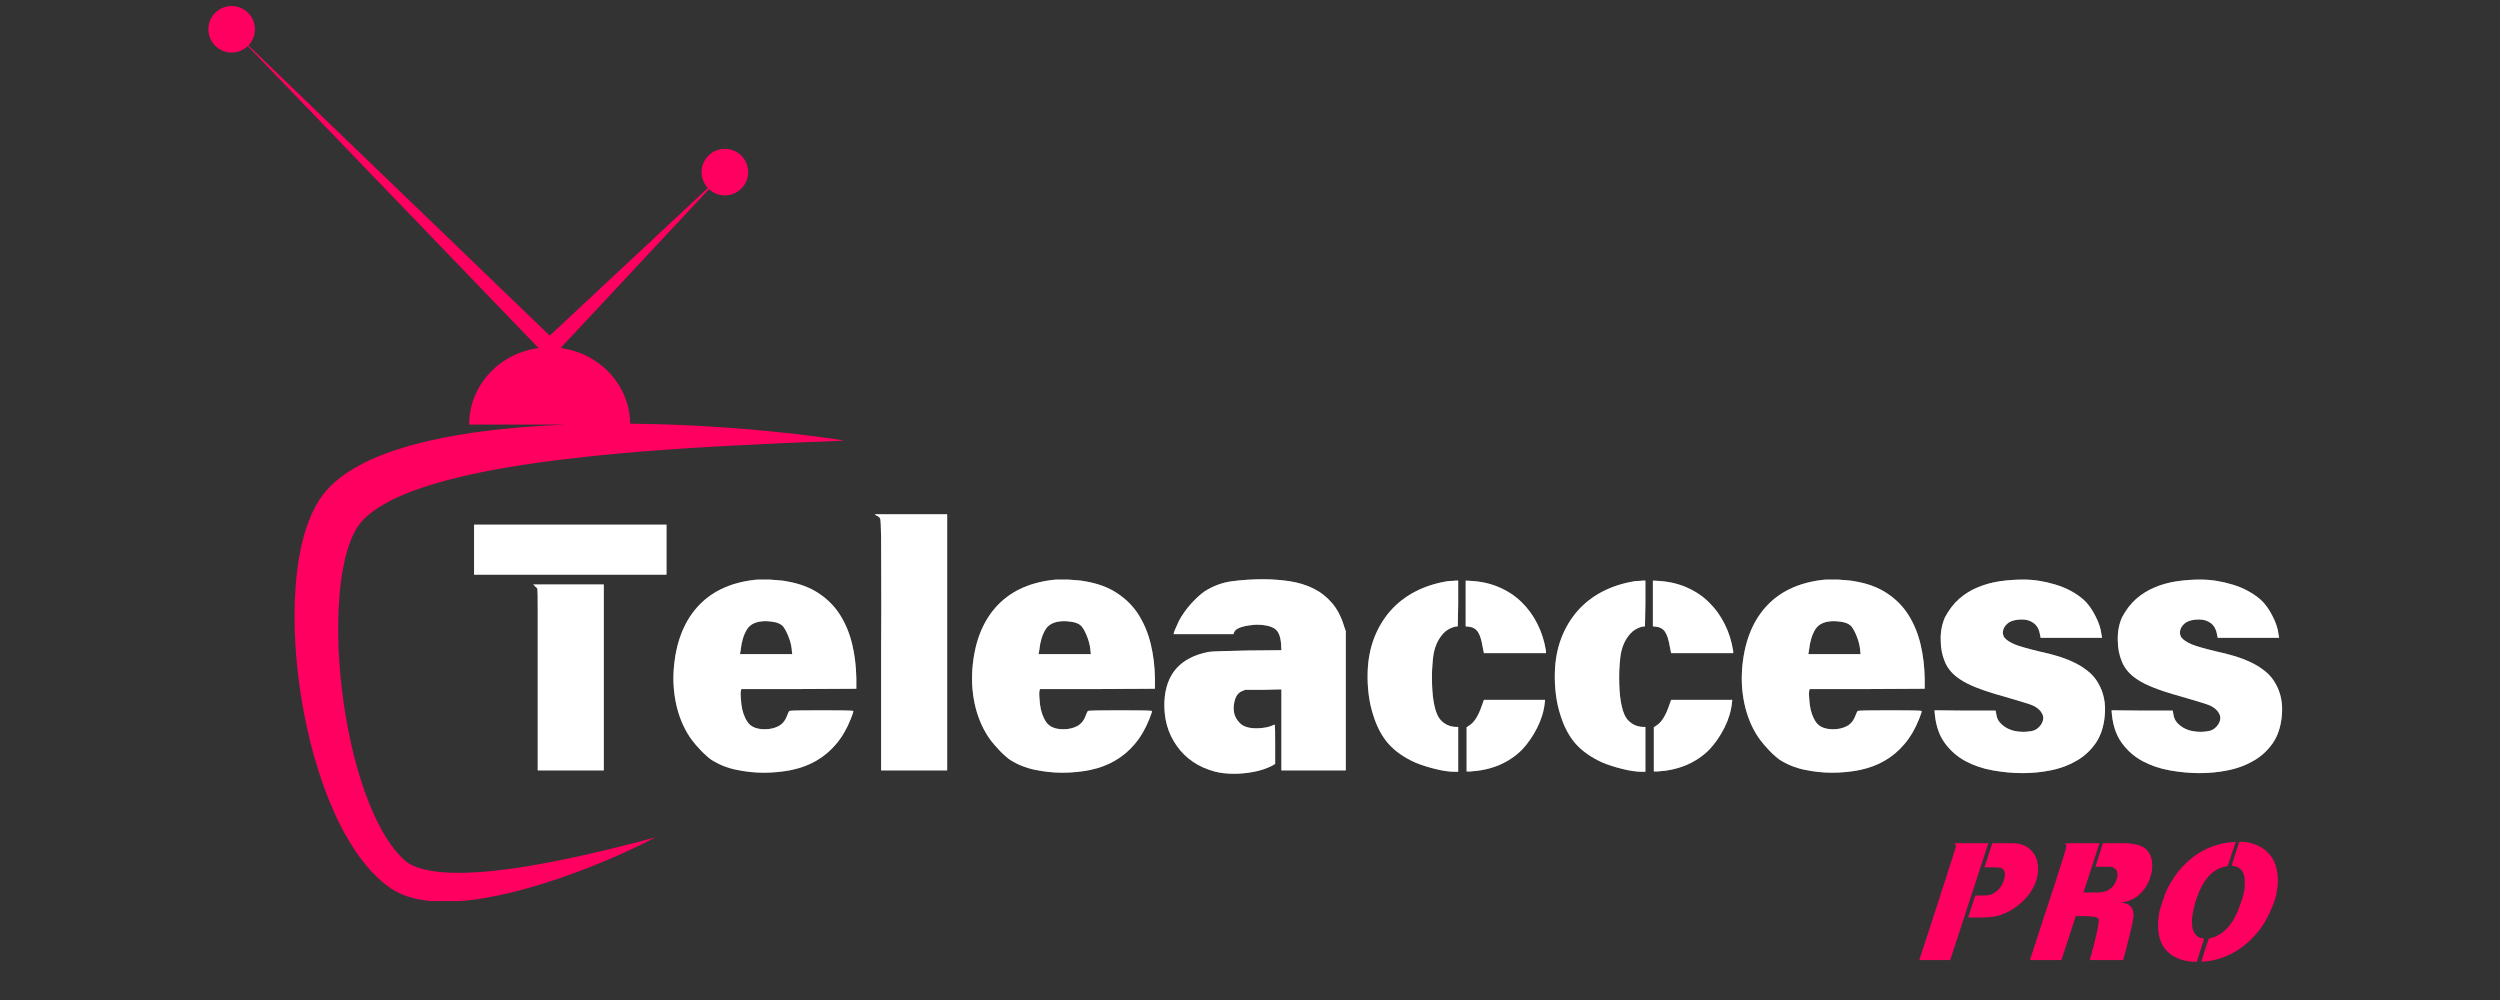 <?xml version="1.0" encoding="UTF-8"?>
<svg xmlns="http://www.w3.org/2000/svg" xmlns:xlink="http://www.w3.org/1999/xlink" width="500" zoomAndPan="magnify" viewBox="0 0 375 150" height="200" preserveAspectRatio="xMidYMid meet" version="1.0">
  <rect x="0" y="0" width="375" height="150" fill="#333333" stroke="none"/>
  <defs>
    <g></g>
    <clipPath id="dc1bb932d6">
      <path d="M 31.207 0.906 L 39 0.906 L 39 8 L 31.207 8 Z M 31.207 0.906 " clip-rule="nonzero"></path>
    </clipPath>
    <clipPath id="b1c0454d90">
      <path d="M 44 52 L 126.457 52 L 126.457 135.156 L 44 135.156 Z M 44 52 " clip-rule="nonzero"></path>
    </clipPath>
  </defs>
  <path fill="#ff0060" d="M 81.547 51.199 L 108.727 25.82 L 83.348 52.996 Z M 81.547 51.199 " fill-opacity="1" fill-rule="nonzero"></path>
  <path fill="#ff0060" d="M 81.547 52.996 L 34.746 4.398 L 83.348 51.199 Z M 81.547 52.996 " fill-opacity="1" fill-rule="nonzero"></path>
  <path fill="#ff0060" d="M 112.219 25.82 C 112.219 27.746 110.656 29.309 108.727 29.309 C 106.801 29.309 105.238 27.746 105.238 25.82 C 105.238 23.891 106.801 22.328 108.727 22.328 C 110.656 22.328 112.219 23.891 112.219 25.82 " fill-opacity="1" fill-rule="nonzero"></path>
  <g clip-path="url(#dc1bb932d6)">
    <path fill="#ff0060" d="M 38.238 4.398 C 38.238 6.324 36.676 7.887 34.746 7.887 C 32.82 7.887 31.254 6.324 31.254 4.398 C 31.254 2.469 32.82 0.906 34.746 0.906 C 36.676 0.906 38.238 2.469 38.238 4.398 " fill-opacity="1" fill-rule="nonzero"></path>
  </g>
  <g clip-path="url(#b1c0454d90)">
    <path fill="#ff0060" d="M 126.199 66.016 C 125.859 65.965 125.355 65.879 124.699 65.785 C 124.039 65.691 123.23 65.578 122.277 65.457 C 121.324 65.332 120.23 65.199 119.004 65.059 C 116.551 64.781 113.578 64.488 110.168 64.227 C 108.461 64.094 106.652 63.988 104.738 63.879 C 102.828 63.77 100.824 63.695 98.73 63.629 C 97.367 63.594 95.961 63.566 94.527 63.551 C 94.449 57.215 89.074 52.098 82.449 52.098 C 75.773 52.098 70.367 57.289 70.367 63.688 L 84.801 63.688 C 82.559 63.781 80.262 63.914 77.926 64.113 C 76.68 64.215 75.422 64.344 74.156 64.488 C 73.523 64.559 72.887 64.641 72.246 64.723 C 71.91 64.77 71.578 64.812 71.238 64.859 C 70.934 64.902 70.633 64.949 70.328 64.996 C 67.758 65.391 65.16 65.879 62.559 66.562 C 61.906 66.723 61.258 66.918 60.605 67.105 C 60.281 67.203 59.957 67.312 59.633 67.414 L 59.145 67.566 L 58.656 67.738 C 58.008 67.961 57.367 68.215 56.719 68.469 C 56.398 68.609 56.078 68.75 55.758 68.887 L 55.516 68.992 L 55.277 69.109 L 54.801 69.34 C 53.527 69.965 52.277 70.699 51.082 71.613 L 50.641 71.965 C 50.566 72.027 50.492 72.082 50.418 72.148 L 50.203 72.34 L 49.773 72.734 L 49.668 72.832 L 49.613 72.883 L 49.559 72.941 L 49.332 73.184 L 48.887 73.672 L 48.777 73.797 L 48.703 73.895 L 48.555 74.082 L 48.258 74.465 C 48.258 74.465 48.227 74.508 48.195 74.551 C 48.164 74.59 48.137 74.633 48.137 74.633 C 48.137 74.633 48.141 74.629 48.145 74.621 L 48.102 74.684 L 48.02 74.809 L 47.852 75.062 C 46.98 76.43 46.383 77.852 45.918 79.285 C 45.797 79.641 45.699 80.004 45.594 80.359 C 45.5 80.723 45.395 81.082 45.316 81.445 L 45.188 81.988 L 45.074 82.531 C 44.996 82.891 44.934 83.254 44.867 83.617 C 44.375 86.523 44.188 89.445 44.184 92.359 C 44.176 93.816 44.223 95.277 44.312 96.73 C 44.402 98.184 44.523 99.633 44.695 101.078 C 45.031 103.969 45.52 106.84 46.16 109.668 C 46.398 110.719 46.66 111.766 46.941 112.805 L 47.242 113.871 C 47.645 115.27 48.09 116.656 48.586 118.027 C 49.078 119.395 49.629 120.746 50.234 122.078 C 50.84 123.406 51.516 124.719 52.27 125.992 C 52.453 126.312 52.66 126.629 52.855 126.945 C 53.055 127.262 53.262 127.574 53.473 127.883 C 53.582 128.035 53.691 128.191 53.801 128.344 L 53.965 128.574 L 54.137 128.801 C 54.254 128.953 54.367 129.105 54.48 129.254 C 54.602 129.406 54.723 129.551 54.844 129.699 C 55.082 130 55.344 130.285 55.598 130.574 C 55.727 130.719 55.863 130.855 55.996 131 C 56.133 131.141 56.266 131.281 56.41 131.418 C 56.551 131.551 56.691 131.688 56.836 131.824 C 56.984 131.961 57.156 132.109 57.316 132.25 L 57.562 132.457 C 57.641 132.523 57.695 132.562 57.762 132.613 L 58.215 132.965 C 58.984 133.539 59.77 133.938 60.52 134.238 C 60.613 134.273 60.707 134.312 60.801 134.348 L 61.078 134.441 C 61.262 134.504 61.445 134.574 61.621 134.617 C 61.801 134.664 61.98 134.715 62.16 134.762 C 62.336 134.805 62.512 134.84 62.684 134.883 C 63.375 135.023 64.047 135.121 64.688 135.176 C 65.332 135.238 65.957 135.254 66.566 135.262 C 67.777 135.262 68.93 135.188 70.039 135.07 C 70.535 135.02 71.027 134.957 71.508 134.891 C 72.098 134.809 72.672 134.715 73.234 134.609 C 77.332 133.855 80.875 132.773 83.965 131.727 C 87.043 130.668 89.656 129.617 91.781 128.703 C 92.844 128.246 93.781 127.82 94.594 127.441 C 95.406 127.066 96.09 126.734 96.641 126.461 C 97.195 126.191 97.613 125.969 97.895 125.824 C 98.176 125.676 98.324 125.602 98.324 125.602 C 98.324 125.602 98.16 125.645 97.848 125.73 C 97.535 125.812 97.07 125.938 96.465 126.098 C 95.859 126.254 95.113 126.449 94.23 126.676 C 93.793 126.785 93.32 126.902 92.812 127.027 C 92.309 127.156 91.773 127.285 91.207 127.426 C 88.934 127.973 86.172 128.617 82.98 129.238 C 81.383 129.543 79.688 129.863 77.887 130.129 C 77.543 130.18 77.199 130.23 76.848 130.281 C 75.363 130.488 73.812 130.676 72.211 130.789 C 70.234 130.93 68.164 131.004 66.102 130.812 C 65.59 130.762 65.074 130.699 64.574 130.609 C 64.07 130.531 63.582 130.41 63.113 130.281 C 62.188 130.012 61.355 129.617 60.859 129.18 C 60.859 129.18 60.863 129.184 60.867 129.184 C 60.879 129.195 60.891 129.203 60.891 129.203 C 60.895 129.203 60.887 129.199 60.871 129.184 L 60.824 129.145 L 60.734 129.062 L 60.551 128.902 C 60.492 128.852 60.422 128.793 60.375 128.746 L 60.262 128.629 C 60.184 128.547 60.113 128.48 60.027 128.391 L 59.762 128.102 C 59.672 128.012 59.586 127.902 59.496 127.801 C 59.414 127.699 59.324 127.602 59.238 127.492 C 59.07 127.273 58.895 127.066 58.734 126.836 C 58.074 125.93 57.465 124.926 56.906 123.855 C 55.789 121.715 54.863 119.352 54.09 116.891 C 53.32 114.434 52.691 111.875 52.191 109.273 C 51.941 107.973 51.719 106.66 51.535 105.34 C 51.348 104.02 51.188 102.691 51.066 101.363 C 50.945 100.035 50.848 98.703 50.789 97.371 C 50.734 96.043 50.715 94.715 50.727 93.398 C 50.742 92.078 50.809 90.773 50.906 89.484 C 51.012 88.195 51.16 86.926 51.375 85.699 C 51.594 84.473 51.855 83.273 52.215 82.172 C 52.566 81.066 53 80.039 53.52 79.203 L 53.617 79.055 L 53.668 78.977 L 53.691 78.938 C 53.699 78.93 53.703 78.922 53.707 78.918 L 53.941 78.605 L 54.09 78.414 L 54.164 78.316 L 54.219 78.262 C 54.289 78.188 54.355 78.113 54.426 78.043 L 54.527 77.926 L 54.551 77.898 L 54.582 77.863 L 54.656 77.801 L 54.93 77.539 L 55.066 77.406 C 55.113 77.359 55.168 77.32 55.219 77.277 L 55.523 77.027 C 56.352 76.359 57.312 75.77 58.332 75.23 L 58.719 75.031 L 58.91 74.93 L 59.109 74.836 C 59.375 74.711 59.645 74.586 59.906 74.461 C 60.184 74.348 60.457 74.23 60.73 74.113 C 61 73.996 61.289 73.895 61.562 73.781 L 61.984 73.621 L 62.41 73.465 C 62.695 73.367 62.98 73.258 63.266 73.164 C 63.848 72.973 64.422 72.781 65.012 72.609 C 67.348 71.898 69.758 71.336 72.156 70.844 C 72.758 70.715 73.363 70.609 73.957 70.488 C 74.562 70.379 75.16 70.27 75.758 70.168 C 76.359 70.066 76.953 69.961 77.551 69.871 C 78.148 69.777 78.742 69.68 79.336 69.594 C 79.777 69.531 80.219 69.465 80.656 69.406 C 82.578 69.133 84.48 68.898 86.348 68.688 C 90.934 68.168 95.316 67.785 99.383 67.496 C 101.414 67.34 103.367 67.223 105.227 67.105 C 107.086 66.984 108.855 66.898 110.52 66.809 C 113.844 66.633 116.758 66.504 119.156 66.398 C 123.965 66.207 126.715 66.098 126.715 66.098 C 126.715 66.098 126.539 66.07 126.199 66.016 " fill-opacity="1" fill-rule="nonzero"></path>
  </g>
  <g fill="#ffffff" fill-opacity="0.4">
    <g transform="translate(70.13, 111.842)">
      <g>
        <path d="M 0.984 -33.141 L 29.844 -33.141 L 29.844 -25.641 L 0.984 -25.641 Z M 10.094 -23.922 L 9.859 -24.172 L 20.438 -24.172 L 20.438 3.719 L 10.531 3.719 L 10.531 -9.609 C 10.531 -14.18 10.531 -17.617 10.531 -19.922 C 10.531 -22.223 10.516 -23.41 10.484 -23.484 C 10.453 -23.609 10.32 -23.754 10.094 -23.922 Z M 10.094 -23.922 "></path>
      </g>
    </g>
  </g>
  <g fill="#ffffff" fill-opacity="0.4">
    <g transform="translate(99.044, 111.842)">
      <g>
        <path d="M 13.969 -24.844 C 14.227 -24.883 14.551 -24.906 14.938 -24.906 C 15.332 -24.906 15.812 -24.906 16.375 -24.906 C 16.926 -24.863 17.406 -24.828 17.812 -24.797 C 18.227 -24.766 18.582 -24.719 18.875 -24.656 C 20.832 -24.332 22.477 -23.719 23.812 -22.812 C 25.156 -21.914 26.227 -20.812 27.031 -19.5 C 27.832 -18.195 28.422 -16.742 28.797 -15.141 C 29.172 -13.547 29.375 -11.863 29.406 -10.094 L 29.406 -8.531 L 20.781 -8.484 L 12.156 -8.484 L 12.062 -8.094 C 12.031 -7.758 12.062 -7.133 12.156 -6.219 C 12.289 -5.145 12.602 -4.25 13.094 -3.531 C 13.582 -2.812 14.445 -2.453 15.688 -2.453 C 16.469 -2.453 17.16 -2.613 17.766 -2.938 C 18.367 -3.27 18.801 -3.828 19.062 -4.609 C 19.227 -5.004 19.328 -5.203 19.359 -5.203 C 19.492 -5.266 21.098 -5.297 24.172 -5.297 C 27.273 -5.297 28.859 -5.266 28.922 -5.203 C 29.016 -5.203 28.898 -4.805 28.578 -4.016 C 27.984 -2.516 27.242 -1.25 26.359 -0.219 C 25.484 0.812 24.488 1.645 23.375 2.281 C 22.27 2.914 21.055 3.367 19.734 3.641 C 18.41 3.922 16.992 4.062 15.484 4.062 C 14.148 4.062 12.785 3.914 11.391 3.625 C 10.004 3.332 8.754 2.828 7.641 2.109 C 7.484 2.004 7.266 1.828 6.984 1.578 C 6.703 1.336 6.422 1.07 6.141 0.781 C 5.867 0.488 5.602 0.195 5.344 -0.094 C 5.082 -0.395 4.883 -0.641 4.75 -0.828 C 3.738 -2.203 2.992 -3.812 2.516 -5.656 C 2.047 -7.508 1.879 -9.43 2.016 -11.422 C 2.305 -15.305 3.461 -18.398 5.484 -20.703 C 7.516 -23.016 10.344 -24.395 13.969 -24.844 Z M 16.859 -18.578 C 16.691 -18.609 16.52 -18.629 16.344 -18.641 C 16.164 -18.66 15.992 -18.672 15.828 -18.672 C 14.453 -18.672 13.508 -18.258 13 -17.438 C 12.5 -16.625 12.188 -15.598 12.062 -14.359 L 11.953 -13.719 L 19.797 -13.719 L 19.75 -14.062 C 19.719 -14.75 19.57 -15.441 19.312 -16.141 C 19.051 -16.848 18.773 -17.398 18.484 -17.797 C 18.148 -18.223 17.609 -18.484 16.859 -18.578 Z M 16.859 -18.578 "></path>
      </g>
    </g>
  </g>
  <g fill="#ffffff" fill-opacity="0.4">
    <g transform="translate(128.497, 111.842)">
      <g>
        <path d="M 2.984 -34.5 L 2.703 -34.703 L 13.578 -34.703 L 13.578 3.719 L 3.672 3.719 L 3.672 -14.266 C 3.703 -18.836 3.707 -22.562 3.688 -25.438 C 3.676 -28.312 3.672 -30.207 3.672 -31.125 C 3.641 -32.957 3.594 -33.938 3.531 -34.062 C 3.426 -34.258 3.242 -34.406 2.984 -34.5 Z M 2.984 -34.5 "></path>
      </g>
    </g>
  </g>
  <g fill="#ffffff" fill-opacity="0.4">
    <g transform="translate(143.836, 111.842)">
      <g>
        <path d="M 13.969 -24.844 C 14.227 -24.883 14.551 -24.906 14.938 -24.906 C 15.332 -24.906 15.812 -24.906 16.375 -24.906 C 16.926 -24.863 17.406 -24.828 17.812 -24.797 C 18.227 -24.766 18.582 -24.719 18.875 -24.656 C 20.832 -24.332 22.477 -23.719 23.812 -22.812 C 25.156 -21.914 26.227 -20.812 27.031 -19.5 C 27.832 -18.195 28.422 -16.742 28.797 -15.141 C 29.172 -13.547 29.375 -11.863 29.406 -10.094 L 29.406 -8.531 L 20.781 -8.484 L 12.156 -8.484 L 12.062 -8.094 C 12.031 -7.758 12.062 -7.133 12.156 -6.219 C 12.289 -5.145 12.602 -4.25 13.094 -3.531 C 13.582 -2.812 14.445 -2.453 15.688 -2.453 C 16.469 -2.453 17.16 -2.613 17.766 -2.938 C 18.367 -3.27 18.801 -3.828 19.062 -4.609 C 19.227 -5.004 19.328 -5.203 19.359 -5.203 C 19.492 -5.266 21.098 -5.297 24.172 -5.297 C 27.273 -5.297 28.859 -5.266 28.922 -5.203 C 29.016 -5.203 28.898 -4.805 28.578 -4.016 C 27.984 -2.516 27.242 -1.25 26.359 -0.219 C 25.484 0.812 24.488 1.645 23.375 2.281 C 22.27 2.914 21.055 3.367 19.734 3.641 C 18.41 3.922 16.992 4.062 15.484 4.062 C 14.148 4.062 12.785 3.914 11.391 3.625 C 10.004 3.332 8.754 2.828 7.641 2.109 C 7.484 2.004 7.266 1.828 6.984 1.578 C 6.703 1.336 6.422 1.07 6.141 0.781 C 5.867 0.488 5.602 0.195 5.344 -0.094 C 5.082 -0.395 4.883 -0.641 4.75 -0.828 C 3.738 -2.203 2.992 -3.812 2.516 -5.656 C 2.047 -7.508 1.879 -9.43 2.016 -11.422 C 2.305 -15.305 3.461 -18.398 5.484 -20.703 C 7.516 -23.016 10.344 -24.395 13.969 -24.844 Z M 16.859 -18.578 C 16.691 -18.609 16.52 -18.629 16.344 -18.641 C 16.164 -18.66 15.992 -18.672 15.828 -18.672 C 14.453 -18.672 13.508 -18.258 13 -17.438 C 12.5 -16.625 12.188 -15.598 12.062 -14.359 L 11.953 -13.719 L 19.797 -13.719 L 19.75 -14.062 C 19.719 -14.75 19.57 -15.441 19.312 -16.141 C 19.051 -16.848 18.773 -17.398 18.484 -17.797 C 18.148 -18.223 17.609 -18.484 16.859 -18.578 Z M 16.859 -18.578 "></path>
      </g>
    </g>
  </g>
  <g fill="#ffffff" fill-opacity="0.4">
    <g transform="translate(173.289, 111.842)">
      <g>
        <path d="M 16.172 -24.953 C 17.547 -24.953 18.879 -24.852 20.172 -24.656 C 21.461 -24.457 22.641 -24.098 23.703 -23.578 C 24.766 -23.055 25.691 -22.336 26.484 -21.422 C 27.285 -20.504 27.898 -19.328 28.328 -17.891 L 28.578 -17.156 L 28.578 3.719 L 18.922 3.719 L 18.922 -8.438 L 16.219 -8.375 L 13.484 -8.375 L 12.938 -8.141 C 12.383 -7.879 12.023 -7.336 11.859 -6.516 C 11.598 -5.273 11.844 -4.266 12.594 -3.484 C 13.082 -2.891 13.945 -2.594 15.188 -2.594 C 15.645 -2.594 16.102 -2.633 16.562 -2.719 C 17.02 -2.801 17.445 -2.941 17.844 -3.141 C 17.906 -3.141 17.938 -3.102 17.938 -3.031 C 17.969 -2.906 17.984 -1.961 17.984 -0.203 L 17.984 2.75 L 17.5 3.031 C 16.645 3.457 15.727 3.758 14.75 3.938 C 13.77 4.125 12.805 4.219 11.859 4.219 C 11.305 4.219 10.785 4.191 10.297 4.141 C 9.805 4.086 9.332 4 8.875 3.875 C 6.457 3.219 4.578 1.941 3.234 0.047 C 1.891 -1.848 1.27 -4.066 1.375 -6.609 C 1.57 -10.766 3.789 -13.25 8.031 -14.062 C 8.488 -14.133 10.438 -14.203 13.875 -14.266 L 18.922 -14.312 L 18.875 -15.188 C 18.801 -16.438 18.453 -17.238 17.828 -17.594 C 17.211 -17.957 16.352 -18.141 15.25 -18.141 C 15.051 -18.141 14.781 -18.117 14.438 -18.078 C 14.094 -18.047 13.738 -17.988 13.375 -17.906 C 13.02 -17.832 12.691 -17.719 12.391 -17.562 C 12.098 -17.414 11.906 -17.211 11.812 -16.953 L 11.719 -16.719 L 2.75 -16.719 C 2.75 -16.914 3.023 -17.598 3.578 -18.766 C 4.066 -19.648 4.66 -20.484 5.359 -21.266 C 6.066 -22.055 6.75 -22.68 7.406 -23.141 C 8.738 -23.984 10.148 -24.492 11.641 -24.672 C 13.129 -24.859 14.641 -24.953 16.172 -24.953 Z M 16.172 -24.953 "></path>
      </g>
    </g>
  </g>
  <g fill="#ffffff" fill-opacity="0.4">
    <g transform="translate(203.134, 111.842)">
      <g>
        <path d="M 13.969 -24.656 C 14.195 -24.688 14.41 -24.703 14.609 -24.703 C 14.805 -24.703 14.984 -24.719 15.141 -24.75 L 15.594 -24.75 L 15.594 -21.266 L 15.531 -17.891 L 15.094 -17.844 C 14.375 -17.645 13.789 -17.301 13.344 -16.812 C 12.906 -16.32 12.562 -15.773 12.312 -15.172 C 12.07 -14.566 11.91 -13.922 11.828 -13.234 C 11.754 -12.547 11.703 -11.875 11.672 -11.219 C 11.598 -8.25 11.844 -6.094 12.406 -4.75 C 12.633 -4.164 13.016 -3.691 13.547 -3.328 C 14.086 -2.973 14.688 -2.797 15.344 -2.797 L 15.594 -2.797 L 15.594 3.922 L 15.094 3.922 C 14.25 3.922 13.27 3.781 12.156 3.5 C 11.039 3.227 10.047 2.91 9.172 2.547 C 7.504 1.797 6.176 0.875 5.188 -0.219 C 4.207 -1.312 3.441 -2.723 2.891 -4.453 C 2.234 -6.422 1.941 -8.629 2.016 -11.078 C 2.078 -12.91 2.398 -14.594 2.984 -16.125 C 3.578 -17.664 4.383 -19.02 5.406 -20.188 C 6.438 -21.363 7.672 -22.328 9.109 -23.078 C 10.555 -23.836 12.176 -24.363 13.969 -24.656 Z M 16.719 -24.75 L 17.594 -24.703 C 19.133 -24.609 20.539 -24.281 21.812 -23.719 C 23.082 -23.164 24.191 -22.422 25.141 -21.484 C 26.086 -20.555 26.867 -19.473 27.484 -18.234 C 28.109 -16.992 28.535 -15.641 28.766 -14.172 L 28.766 -13.875 L 19.453 -13.875 L 19.266 -14.797 C 19.098 -15.848 18.859 -16.602 18.547 -17.062 C 18.242 -17.52 17.781 -17.781 17.156 -17.844 L 16.719 -17.891 Z M 19.172 -6.078 L 19.453 -6.859 L 28.625 -6.859 L 28.578 -6.422 C 28.441 -5.148 28.062 -3.898 27.438 -2.672 C 26.82 -1.441 26.07 -0.352 25.188 0.594 C 23.195 2.582 20.617 3.676 17.453 3.875 L 16.859 3.875 L 16.859 -2.75 L 17.203 -2.984 C 17.984 -3.441 18.641 -4.473 19.172 -6.078 Z M 19.172 -6.078 "></path>
      </g>
    </g>
  </g>
  <g fill="#ffffff" fill-opacity="0.4">
    <g transform="translate(231.215, 111.842)">
      <g>
        <path d="M 13.969 -24.656 C 14.195 -24.688 14.41 -24.703 14.609 -24.703 C 14.805 -24.703 14.984 -24.719 15.141 -24.75 L 15.594 -24.75 L 15.594 -21.266 L 15.531 -17.891 L 15.094 -17.844 C 14.375 -17.645 13.789 -17.301 13.344 -16.812 C 12.906 -16.32 12.562 -15.773 12.312 -15.172 C 12.07 -14.566 11.91 -13.922 11.828 -13.234 C 11.754 -12.547 11.703 -11.875 11.672 -11.219 C 11.598 -8.25 11.844 -6.094 12.406 -4.75 C 12.633 -4.164 13.016 -3.691 13.547 -3.328 C 14.086 -2.973 14.688 -2.797 15.344 -2.797 L 15.594 -2.797 L 15.594 3.922 L 15.094 3.922 C 14.25 3.922 13.27 3.781 12.156 3.5 C 11.039 3.227 10.047 2.91 9.172 2.547 C 7.504 1.797 6.176 0.875 5.188 -0.219 C 4.207 -1.312 3.441 -2.723 2.891 -4.453 C 2.234 -6.422 1.941 -8.629 2.016 -11.078 C 2.078 -12.91 2.398 -14.594 2.984 -16.125 C 3.578 -17.664 4.383 -19.02 5.406 -20.188 C 6.438 -21.363 7.672 -22.328 9.109 -23.078 C 10.555 -23.836 12.176 -24.363 13.969 -24.656 Z M 16.719 -24.75 L 17.594 -24.703 C 19.133 -24.609 20.539 -24.281 21.812 -23.719 C 23.082 -23.164 24.191 -22.422 25.141 -21.484 C 26.086 -20.555 26.867 -19.473 27.484 -18.234 C 28.109 -16.992 28.535 -15.641 28.766 -14.172 L 28.766 -13.875 L 19.453 -13.875 L 19.266 -14.797 C 19.098 -15.848 18.859 -16.602 18.547 -17.062 C 18.242 -17.52 17.781 -17.781 17.156 -17.844 L 16.719 -17.891 Z M 19.172 -6.078 L 19.453 -6.859 L 28.625 -6.859 L 28.578 -6.422 C 28.441 -5.148 28.062 -3.898 27.438 -2.672 C 26.82 -1.441 26.07 -0.352 25.188 0.594 C 23.195 2.582 20.617 3.676 17.453 3.875 L 16.859 3.875 L 16.859 -2.75 L 17.203 -2.984 C 17.984 -3.441 18.641 -4.473 19.172 -6.078 Z M 19.172 -6.078 "></path>
      </g>
    </g>
  </g>
  <g fill="#ffffff" fill-opacity="0.4">
    <g transform="translate(259.296, 111.842)">
      <g>
        <path d="M 13.969 -24.844 C 14.227 -24.883 14.551 -24.906 14.938 -24.906 C 15.332 -24.906 15.812 -24.906 16.375 -24.906 C 16.926 -24.863 17.406 -24.828 17.812 -24.797 C 18.227 -24.766 18.582 -24.719 18.875 -24.656 C 20.832 -24.332 22.477 -23.719 23.812 -22.812 C 25.156 -21.914 26.227 -20.812 27.031 -19.5 C 27.832 -18.195 28.422 -16.742 28.797 -15.141 C 29.172 -13.547 29.375 -11.863 29.406 -10.094 L 29.406 -8.531 L 20.781 -8.484 L 12.156 -8.484 L 12.062 -8.094 C 12.031 -7.758 12.062 -7.133 12.156 -6.219 C 12.289 -5.145 12.602 -4.25 13.094 -3.531 C 13.582 -2.812 14.445 -2.453 15.688 -2.453 C 16.469 -2.453 17.16 -2.613 17.766 -2.938 C 18.367 -3.27 18.801 -3.828 19.062 -4.609 C 19.227 -5.004 19.328 -5.203 19.359 -5.203 C 19.492 -5.266 21.098 -5.297 24.172 -5.297 C 27.273 -5.297 28.859 -5.266 28.922 -5.203 C 29.016 -5.203 28.898 -4.805 28.578 -4.016 C 27.984 -2.516 27.242 -1.25 26.359 -0.219 C 25.484 0.812 24.488 1.645 23.375 2.281 C 22.27 2.914 21.055 3.367 19.734 3.641 C 18.41 3.922 16.992 4.062 15.484 4.062 C 14.148 4.062 12.785 3.914 11.391 3.625 C 10.004 3.332 8.754 2.828 7.641 2.109 C 7.484 2.004 7.266 1.828 6.984 1.578 C 6.703 1.336 6.422 1.07 6.141 0.781 C 5.867 0.488 5.602 0.195 5.344 -0.094 C 5.082 -0.395 4.883 -0.641 4.75 -0.828 C 3.738 -2.203 2.992 -3.812 2.516 -5.656 C 2.047 -7.508 1.879 -9.43 2.016 -11.422 C 2.305 -15.305 3.461 -18.398 5.484 -20.703 C 7.516 -23.016 10.344 -24.395 13.969 -24.844 Z M 16.859 -18.578 C 16.691 -18.609 16.52 -18.629 16.344 -18.641 C 16.164 -18.66 15.992 -18.672 15.828 -18.672 C 14.453 -18.672 13.508 -18.258 13 -17.438 C 12.5 -16.625 12.188 -15.598 12.062 -14.359 L 11.953 -13.719 L 19.797 -13.719 L 19.75 -14.062 C 19.719 -14.75 19.57 -15.441 19.312 -16.141 C 19.051 -16.848 18.773 -17.398 18.484 -17.797 C 18.148 -18.223 17.609 -18.484 16.859 -18.578 Z M 16.859 -18.578 "></path>
      </g>
    </g>
  </g>
  <g fill="#ffffff" fill-opacity="0.4">
    <g transform="translate(288.75, 111.842)">
      <g>
        <path d="M 14.75 -24.906 C 16.32 -24.906 17.926 -24.656 19.562 -24.156 C 21.195 -23.664 22.598 -22.914 23.766 -21.906 C 24.422 -21.32 25.008 -20.52 25.531 -19.5 C 26.062 -18.488 26.375 -17.547 26.469 -16.672 L 26.562 -16.172 L 17.344 -16.172 L 17.25 -16.672 C 17.125 -17.422 16.816 -17.984 16.328 -18.359 C 15.836 -18.734 15.25 -18.922 14.562 -18.922 C 13.738 -18.922 13.082 -18.773 12.594 -18.484 C 12.164 -18.18 11.883 -17.828 11.75 -17.422 C 11.625 -17.016 11.66 -16.629 11.859 -16.266 C 12.023 -16.047 12.238 -15.852 12.5 -15.688 C 12.758 -15.52 13.07 -15.352 13.438 -15.188 C 14.156 -14.895 15.477 -14.52 17.406 -14.062 C 18.156 -13.906 18.945 -13.703 19.781 -13.453 C 20.613 -13.211 21.422 -12.91 22.203 -12.547 C 22.984 -12.191 23.707 -11.75 24.375 -11.219 C 25.051 -10.695 25.586 -10.078 25.984 -9.359 C 26.828 -7.922 27.148 -6.27 26.953 -4.406 C 26.797 -2.77 26.332 -1.406 25.562 -0.312 C 24.789 0.781 23.832 1.648 22.688 2.297 C 21.551 2.953 20.285 3.422 18.891 3.703 C 17.504 3.984 16.094 4.125 14.656 4.125 C 13.188 4.125 11.695 3.988 10.188 3.719 C 8.688 3.457 7.316 2.992 6.078 2.328 C 4.836 1.66 3.801 0.754 2.969 -0.391 C 2.133 -1.535 1.633 -2.988 1.469 -4.75 L 1.422 -5.297 L 6.031 -5.25 L 10.594 -5.25 L 10.688 -4.75 C 10.75 -4.258 10.914 -3.848 11.188 -3.516 C 11.469 -3.191 11.797 -2.914 12.172 -2.688 C 12.555 -2.469 12.973 -2.305 13.422 -2.203 C 13.879 -2.109 14.32 -2.062 14.75 -2.062 C 15.113 -2.062 15.516 -2.098 15.953 -2.172 C 16.391 -2.254 16.742 -2.43 17.016 -2.703 C 17.336 -2.992 17.555 -3.328 17.672 -3.703 C 17.785 -4.078 17.758 -4.426 17.594 -4.75 C 17.469 -5.008 17.297 -5.238 17.078 -5.438 C 16.867 -5.633 16.598 -5.816 16.266 -5.984 C 16.004 -6.109 15.488 -6.285 14.719 -6.516 C 13.957 -6.742 12.957 -7.039 11.719 -7.406 C 8.645 -8.25 6.488 -9.098 5.25 -9.953 C 4.195 -10.641 3.453 -11.488 3.016 -12.5 C 2.578 -13.508 2.359 -14.602 2.359 -15.781 C 2.316 -17.02 2.523 -18.164 2.984 -19.219 C 3.578 -20.352 4.297 -21.289 5.141 -22.031 C 5.992 -22.77 6.938 -23.348 7.969 -23.766 C 9 -24.191 10.094 -24.488 11.25 -24.656 C 12.406 -24.82 13.57 -24.906 14.75 -24.906 Z M 14.75 -24.906 "></path>
      </g>
    </g>
  </g>
  <g fill="#ffffff" fill-opacity="0.4">
    <g transform="translate(315.311, 111.842)">
      <g>
        <path d="M 14.75 -24.906 C 16.32 -24.906 17.926 -24.656 19.562 -24.156 C 21.195 -23.664 22.598 -22.914 23.766 -21.906 C 24.422 -21.32 25.008 -20.52 25.531 -19.5 C 26.062 -18.488 26.375 -17.547 26.469 -16.672 L 26.562 -16.172 L 17.344 -16.172 L 17.25 -16.672 C 17.125 -17.422 16.816 -17.984 16.328 -18.359 C 15.836 -18.734 15.25 -18.922 14.562 -18.922 C 13.738 -18.922 13.082 -18.773 12.594 -18.484 C 12.164 -18.18 11.883 -17.828 11.75 -17.422 C 11.625 -17.016 11.66 -16.629 11.859 -16.266 C 12.023 -16.047 12.238 -15.852 12.5 -15.688 C 12.758 -15.52 13.07 -15.352 13.438 -15.188 C 14.156 -14.895 15.477 -14.52 17.406 -14.062 C 18.156 -13.906 18.945 -13.703 19.781 -13.453 C 20.613 -13.211 21.422 -12.91 22.203 -12.547 C 22.984 -12.191 23.707 -11.75 24.375 -11.219 C 25.051 -10.695 25.586 -10.078 25.984 -9.359 C 26.828 -7.922 27.148 -6.27 26.953 -4.406 C 26.797 -2.77 26.332 -1.406 25.562 -0.312 C 24.789 0.781 23.832 1.648 22.688 2.297 C 21.551 2.953 20.285 3.422 18.891 3.703 C 17.504 3.984 16.094 4.125 14.656 4.125 C 13.188 4.125 11.695 3.988 10.188 3.719 C 8.688 3.457 7.316 2.992 6.078 2.328 C 4.836 1.66 3.801 0.754 2.969 -0.391 C 2.133 -1.535 1.633 -2.988 1.469 -4.75 L 1.422 -5.297 L 6.031 -5.25 L 10.594 -5.25 L 10.688 -4.75 C 10.75 -4.258 10.914 -3.848 11.188 -3.516 C 11.469 -3.191 11.797 -2.914 12.172 -2.688 C 12.555 -2.469 12.973 -2.305 13.422 -2.203 C 13.879 -2.109 14.32 -2.062 14.75 -2.062 C 15.113 -2.062 15.516 -2.098 15.953 -2.172 C 16.391 -2.254 16.742 -2.43 17.016 -2.703 C 17.336 -2.992 17.555 -3.328 17.672 -3.703 C 17.785 -4.078 17.758 -4.426 17.594 -4.75 C 17.469 -5.008 17.297 -5.238 17.078 -5.438 C 16.867 -5.633 16.598 -5.816 16.266 -5.984 C 16.004 -6.109 15.488 -6.285 14.719 -6.516 C 13.957 -6.742 12.957 -7.039 11.719 -7.406 C 8.645 -8.25 6.488 -9.098 5.25 -9.953 C 4.195 -10.641 3.453 -11.488 3.016 -12.5 C 2.578 -13.508 2.359 -14.602 2.359 -15.781 C 2.316 -17.02 2.523 -18.164 2.984 -19.219 C 3.578 -20.352 4.297 -21.289 5.141 -22.031 C 5.992 -22.77 6.938 -23.348 7.969 -23.766 C 9 -24.191 10.094 -24.488 11.25 -24.656 C 12.406 -24.82 13.57 -24.906 14.75 -24.906 Z M 14.75 -24.906 "></path>
      </g>
    </g>
  </g>
  <g fill="#ffffff" fill-opacity="1">
    <g transform="translate(70.13, 111.842)">
      <g>
        <path d="M 0.984 -33.141 L 29.844 -33.141 L 29.844 -25.641 L 0.984 -25.641 Z M 10.094 -23.922 L 9.859 -24.172 L 20.438 -24.172 L 20.438 3.719 L 10.531 3.719 L 10.531 -9.609 C 10.531 -14.18 10.531 -17.617 10.531 -19.922 C 10.531 -22.223 10.516 -23.41 10.484 -23.484 C 10.453 -23.609 10.32 -23.754 10.094 -23.922 Z M 10.094 -23.922 "></path>
      </g>
    </g>
  </g>
  <g fill="#ffffff" fill-opacity="1">
    <g transform="translate(99.044, 111.842)">
      <g>
        <path d="M 13.969 -24.844 C 14.227 -24.883 14.551 -24.906 14.938 -24.906 C 15.332 -24.906 15.812 -24.906 16.375 -24.906 C 16.926 -24.863 17.406 -24.828 17.812 -24.797 C 18.227 -24.766 18.582 -24.719 18.875 -24.656 C 20.832 -24.332 22.477 -23.719 23.812 -22.812 C 25.156 -21.914 26.227 -20.812 27.031 -19.5 C 27.832 -18.195 28.422 -16.742 28.797 -15.141 C 29.172 -13.547 29.375 -11.863 29.406 -10.094 L 29.406 -8.531 L 20.781 -8.484 L 12.156 -8.484 L 12.062 -8.094 C 12.031 -7.758 12.062 -7.133 12.156 -6.219 C 12.289 -5.145 12.602 -4.25 13.094 -3.531 C 13.582 -2.812 14.445 -2.453 15.688 -2.453 C 16.469 -2.453 17.16 -2.613 17.766 -2.938 C 18.367 -3.27 18.801 -3.828 19.062 -4.609 C 19.227 -5.004 19.328 -5.203 19.359 -5.203 C 19.492 -5.266 21.098 -5.297 24.172 -5.297 C 27.273 -5.297 28.859 -5.266 28.922 -5.203 C 29.016 -5.203 28.898 -4.805 28.578 -4.016 C 27.984 -2.516 27.242 -1.25 26.359 -0.219 C 25.484 0.812 24.488 1.645 23.375 2.281 C 22.27 2.914 21.055 3.367 19.734 3.641 C 18.41 3.922 16.992 4.062 15.484 4.062 C 14.148 4.062 12.785 3.914 11.391 3.625 C 10.004 3.332 8.754 2.828 7.641 2.109 C 7.484 2.004 7.266 1.828 6.984 1.578 C 6.703 1.336 6.422 1.07 6.141 0.781 C 5.867 0.488 5.602 0.195 5.344 -0.094 C 5.082 -0.395 4.883 -0.641 4.75 -0.828 C 3.738 -2.203 2.992 -3.812 2.516 -5.656 C 2.047 -7.508 1.879 -9.43 2.016 -11.422 C 2.305 -15.305 3.461 -18.398 5.484 -20.703 C 7.516 -23.016 10.344 -24.395 13.969 -24.844 Z M 16.859 -18.578 C 16.691 -18.609 16.52 -18.629 16.344 -18.641 C 16.164 -18.66 15.992 -18.672 15.828 -18.672 C 14.453 -18.672 13.508 -18.258 13 -17.438 C 12.5 -16.625 12.188 -15.598 12.062 -14.359 L 11.953 -13.719 L 19.797 -13.719 L 19.75 -14.062 C 19.719 -14.75 19.57 -15.441 19.312 -16.141 C 19.051 -16.848 18.773 -17.398 18.484 -17.797 C 18.148 -18.223 17.609 -18.484 16.859 -18.578 Z M 16.859 -18.578 "></path>
      </g>
    </g>
  </g>
  <g fill="#ffffff" fill-opacity="1">
    <g transform="translate(128.497, 111.842)">
      <g>
        <path d="M 2.984 -34.5 L 2.703 -34.703 L 13.578 -34.703 L 13.578 3.719 L 3.672 3.719 L 3.672 -14.266 C 3.703 -18.836 3.707 -22.562 3.688 -25.438 C 3.676 -28.312 3.672 -30.207 3.672 -31.125 C 3.641 -32.957 3.594 -33.938 3.531 -34.062 C 3.426 -34.258 3.242 -34.406 2.984 -34.5 Z M 2.984 -34.5 "></path>
      </g>
    </g>
  </g>
  <g fill="#ffffff" fill-opacity="1">
    <g transform="translate(143.836, 111.842)">
      <g>
        <path d="M 13.969 -24.844 C 14.227 -24.883 14.551 -24.906 14.938 -24.906 C 15.332 -24.906 15.812 -24.906 16.375 -24.906 C 16.926 -24.863 17.406 -24.828 17.812 -24.797 C 18.227 -24.766 18.582 -24.719 18.875 -24.656 C 20.832 -24.332 22.477 -23.719 23.812 -22.812 C 25.156 -21.914 26.227 -20.812 27.031 -19.5 C 27.832 -18.195 28.422 -16.742 28.797 -15.141 C 29.172 -13.547 29.375 -11.863 29.406 -10.094 L 29.406 -8.531 L 20.781 -8.484 L 12.156 -8.484 L 12.062 -8.094 C 12.031 -7.758 12.062 -7.133 12.156 -6.219 C 12.289 -5.145 12.602 -4.25 13.094 -3.531 C 13.582 -2.812 14.445 -2.453 15.688 -2.453 C 16.469 -2.453 17.16 -2.613 17.766 -2.938 C 18.367 -3.27 18.801 -3.828 19.062 -4.609 C 19.227 -5.004 19.328 -5.203 19.359 -5.203 C 19.492 -5.266 21.098 -5.297 24.172 -5.297 C 27.273 -5.297 28.859 -5.266 28.922 -5.203 C 29.016 -5.203 28.898 -4.805 28.578 -4.016 C 27.984 -2.516 27.242 -1.25 26.359 -0.219 C 25.484 0.812 24.488 1.645 23.375 2.281 C 22.27 2.914 21.055 3.367 19.734 3.641 C 18.41 3.922 16.992 4.062 15.484 4.062 C 14.148 4.062 12.785 3.914 11.391 3.625 C 10.004 3.332 8.754 2.828 7.641 2.109 C 7.484 2.004 7.266 1.828 6.984 1.578 C 6.703 1.336 6.422 1.07 6.141 0.781 C 5.867 0.488 5.602 0.195 5.344 -0.094 C 5.082 -0.395 4.883 -0.641 4.75 -0.828 C 3.738 -2.203 2.992 -3.812 2.516 -5.656 C 2.047 -7.508 1.879 -9.43 2.016 -11.422 C 2.305 -15.305 3.461 -18.398 5.484 -20.703 C 7.516 -23.016 10.344 -24.395 13.969 -24.844 Z M 16.859 -18.578 C 16.691 -18.609 16.52 -18.629 16.344 -18.641 C 16.164 -18.66 15.992 -18.672 15.828 -18.672 C 14.453 -18.672 13.508 -18.258 13 -17.438 C 12.5 -16.625 12.188 -15.598 12.062 -14.359 L 11.953 -13.719 L 19.797 -13.719 L 19.75 -14.062 C 19.719 -14.75 19.57 -15.441 19.312 -16.141 C 19.051 -16.848 18.773 -17.398 18.484 -17.797 C 18.148 -18.223 17.609 -18.484 16.859 -18.578 Z M 16.859 -18.578 "></path>
      </g>
    </g>
  </g>
  <g fill="#ffffff" fill-opacity="1">
    <g transform="translate(173.289, 111.842)">
      <g>
        <path d="M 16.172 -24.953 C 17.547 -24.953 18.879 -24.852 20.172 -24.656 C 21.461 -24.457 22.641 -24.098 23.703 -23.578 C 24.766 -23.055 25.691 -22.336 26.484 -21.422 C 27.285 -20.504 27.898 -19.328 28.328 -17.891 L 28.578 -17.156 L 28.578 3.719 L 18.922 3.719 L 18.922 -8.438 L 16.219 -8.375 L 13.484 -8.375 L 12.938 -8.141 C 12.383 -7.879 12.023 -7.336 11.859 -6.516 C 11.598 -5.273 11.844 -4.266 12.594 -3.484 C 13.082 -2.891 13.945 -2.594 15.188 -2.594 C 15.645 -2.594 16.102 -2.633 16.562 -2.719 C 17.02 -2.801 17.445 -2.941 17.844 -3.141 C 17.906 -3.141 17.938 -3.102 17.938 -3.031 C 17.969 -2.906 17.984 -1.961 17.984 -0.203 L 17.984 2.75 L 17.5 3.031 C 16.645 3.457 15.727 3.758 14.75 3.938 C 13.77 4.125 12.805 4.219 11.859 4.219 C 11.305 4.219 10.785 4.191 10.297 4.141 C 9.805 4.086 9.332 4 8.875 3.875 C 6.457 3.219 4.578 1.941 3.234 0.047 C 1.891 -1.848 1.27 -4.066 1.375 -6.609 C 1.57 -10.766 3.789 -13.25 8.031 -14.062 C 8.488 -14.133 10.438 -14.203 13.875 -14.266 L 18.922 -14.312 L 18.875 -15.188 C 18.801 -16.438 18.453 -17.238 17.828 -17.594 C 17.211 -17.957 16.352 -18.141 15.25 -18.141 C 15.051 -18.141 14.781 -18.117 14.438 -18.078 C 14.094 -18.047 13.738 -17.988 13.375 -17.906 C 13.02 -17.832 12.691 -17.719 12.391 -17.562 C 12.098 -17.414 11.906 -17.211 11.812 -16.953 L 11.719 -16.719 L 2.75 -16.719 C 2.75 -16.914 3.023 -17.598 3.578 -18.766 C 4.066 -19.648 4.66 -20.484 5.359 -21.266 C 6.066 -22.055 6.75 -22.68 7.406 -23.141 C 8.738 -23.984 10.148 -24.492 11.641 -24.672 C 13.129 -24.859 14.641 -24.953 16.172 -24.953 Z M 16.172 -24.953 "></path>
      </g>
    </g>
  </g>
  <g fill="#ffffff" fill-opacity="1">
    <g transform="translate(203.134, 111.842)">
      <g>
        <path d="M 13.969 -24.656 C 14.195 -24.688 14.41 -24.703 14.609 -24.703 C 14.805 -24.703 14.984 -24.719 15.141 -24.75 L 15.594 -24.75 L 15.594 -21.266 L 15.531 -17.891 L 15.094 -17.844 C 14.375 -17.645 13.789 -17.301 13.344 -16.812 C 12.906 -16.32 12.562 -15.773 12.312 -15.172 C 12.07 -14.566 11.91 -13.922 11.828 -13.234 C 11.754 -12.547 11.703 -11.875 11.672 -11.219 C 11.598 -8.25 11.844 -6.094 12.406 -4.75 C 12.633 -4.164 13.016 -3.691 13.547 -3.328 C 14.086 -2.973 14.688 -2.797 15.344 -2.797 L 15.594 -2.797 L 15.594 3.922 L 15.094 3.922 C 14.25 3.922 13.27 3.781 12.156 3.5 C 11.039 3.227 10.047 2.91 9.172 2.547 C 7.504 1.797 6.176 0.875 5.188 -0.219 C 4.207 -1.312 3.441 -2.723 2.891 -4.453 C 2.234 -6.422 1.941 -8.629 2.016 -11.078 C 2.078 -12.91 2.398 -14.594 2.984 -16.125 C 3.578 -17.664 4.383 -19.02 5.406 -20.188 C 6.438 -21.363 7.672 -22.328 9.109 -23.078 C 10.555 -23.836 12.176 -24.363 13.969 -24.656 Z M 16.719 -24.75 L 17.594 -24.703 C 19.133 -24.609 20.539 -24.281 21.812 -23.719 C 23.082 -23.164 24.191 -22.422 25.141 -21.484 C 26.086 -20.555 26.867 -19.473 27.484 -18.234 C 28.109 -16.992 28.535 -15.641 28.766 -14.172 L 28.766 -13.875 L 19.453 -13.875 L 19.266 -14.797 C 19.098 -15.848 18.859 -16.602 18.547 -17.062 C 18.242 -17.52 17.781 -17.781 17.156 -17.844 L 16.719 -17.891 Z M 19.172 -6.078 L 19.453 -6.859 L 28.625 -6.859 L 28.578 -6.422 C 28.441 -5.148 28.062 -3.898 27.438 -2.672 C 26.82 -1.441 26.07 -0.352 25.188 0.594 C 23.195 2.582 20.617 3.676 17.453 3.875 L 16.859 3.875 L 16.859 -2.75 L 17.203 -2.984 C 17.984 -3.441 18.641 -4.473 19.172 -6.078 Z M 19.172 -6.078 "></path>
      </g>
    </g>
  </g>
  <g fill="#ffffff" fill-opacity="1">
    <g transform="translate(231.215, 111.842)">
      <g>
        <path d="M 13.969 -24.656 C 14.195 -24.688 14.41 -24.703 14.609 -24.703 C 14.805 -24.703 14.984 -24.719 15.141 -24.75 L 15.594 -24.75 L 15.594 -21.266 L 15.531 -17.891 L 15.094 -17.844 C 14.375 -17.645 13.789 -17.301 13.344 -16.812 C 12.906 -16.32 12.562 -15.773 12.312 -15.172 C 12.07 -14.566 11.91 -13.922 11.828 -13.234 C 11.754 -12.547 11.703 -11.875 11.672 -11.219 C 11.598 -8.25 11.844 -6.094 12.406 -4.75 C 12.633 -4.164 13.016 -3.691 13.547 -3.328 C 14.086 -2.973 14.688 -2.797 15.344 -2.797 L 15.594 -2.797 L 15.594 3.922 L 15.094 3.922 C 14.25 3.922 13.27 3.781 12.156 3.5 C 11.039 3.227 10.047 2.91 9.172 2.547 C 7.504 1.797 6.176 0.875 5.188 -0.219 C 4.207 -1.312 3.441 -2.723 2.891 -4.453 C 2.234 -6.422 1.941 -8.629 2.016 -11.078 C 2.078 -12.91 2.398 -14.594 2.984 -16.125 C 3.578 -17.664 4.383 -19.02 5.406 -20.188 C 6.438 -21.363 7.672 -22.328 9.109 -23.078 C 10.555 -23.836 12.176 -24.363 13.969 -24.656 Z M 16.719 -24.75 L 17.594 -24.703 C 19.133 -24.609 20.539 -24.281 21.812 -23.719 C 23.082 -23.164 24.191 -22.422 25.141 -21.484 C 26.086 -20.555 26.867 -19.473 27.484 -18.234 C 28.109 -16.992 28.535 -15.641 28.766 -14.172 L 28.766 -13.875 L 19.453 -13.875 L 19.266 -14.797 C 19.098 -15.848 18.859 -16.602 18.547 -17.062 C 18.242 -17.52 17.781 -17.781 17.156 -17.844 L 16.719 -17.891 Z M 19.172 -6.078 L 19.453 -6.859 L 28.625 -6.859 L 28.578 -6.422 C 28.441 -5.148 28.062 -3.898 27.438 -2.672 C 26.82 -1.441 26.07 -0.352 25.188 0.594 C 23.195 2.582 20.617 3.676 17.453 3.875 L 16.859 3.875 L 16.859 -2.75 L 17.203 -2.984 C 17.984 -3.441 18.641 -4.473 19.172 -6.078 Z M 19.172 -6.078 "></path>
      </g>
    </g>
  </g>
  <g fill="#ffffff" fill-opacity="1">
    <g transform="translate(259.296, 111.842)">
      <g>
        <path d="M 13.969 -24.844 C 14.227 -24.883 14.551 -24.906 14.938 -24.906 C 15.332 -24.906 15.812 -24.906 16.375 -24.906 C 16.926 -24.863 17.406 -24.828 17.812 -24.797 C 18.227 -24.766 18.582 -24.719 18.875 -24.656 C 20.832 -24.332 22.477 -23.719 23.812 -22.812 C 25.156 -21.914 26.227 -20.812 27.031 -19.5 C 27.832 -18.195 28.422 -16.742 28.797 -15.141 C 29.172 -13.547 29.375 -11.863 29.406 -10.094 L 29.406 -8.531 L 20.781 -8.484 L 12.156 -8.484 L 12.062 -8.094 C 12.031 -7.758 12.062 -7.133 12.156 -6.219 C 12.289 -5.145 12.602 -4.25 13.094 -3.531 C 13.582 -2.812 14.445 -2.453 15.688 -2.453 C 16.469 -2.453 17.16 -2.613 17.766 -2.938 C 18.367 -3.27 18.801 -3.828 19.062 -4.609 C 19.227 -5.004 19.328 -5.203 19.359 -5.203 C 19.492 -5.266 21.098 -5.297 24.172 -5.297 C 27.273 -5.297 28.859 -5.266 28.922 -5.203 C 29.016 -5.203 28.898 -4.805 28.578 -4.016 C 27.984 -2.516 27.242 -1.25 26.359 -0.219 C 25.484 0.812 24.488 1.645 23.375 2.281 C 22.27 2.914 21.055 3.367 19.734 3.641 C 18.41 3.922 16.992 4.062 15.484 4.062 C 14.148 4.062 12.785 3.914 11.391 3.625 C 10.004 3.332 8.754 2.828 7.641 2.109 C 7.484 2.004 7.266 1.828 6.984 1.578 C 6.703 1.336 6.422 1.07 6.141 0.781 C 5.867 0.488 5.602 0.195 5.344 -0.094 C 5.082 -0.395 4.883 -0.641 4.75 -0.828 C 3.738 -2.203 2.992 -3.812 2.516 -5.656 C 2.047 -7.508 1.879 -9.43 2.016 -11.422 C 2.305 -15.305 3.461 -18.398 5.484 -20.703 C 7.516 -23.016 10.344 -24.395 13.969 -24.844 Z M 16.859 -18.578 C 16.691 -18.609 16.52 -18.629 16.344 -18.641 C 16.164 -18.66 15.992 -18.672 15.828 -18.672 C 14.453 -18.672 13.508 -18.258 13 -17.438 C 12.5 -16.625 12.188 -15.598 12.062 -14.359 L 11.953 -13.719 L 19.797 -13.719 L 19.75 -14.062 C 19.719 -14.75 19.57 -15.441 19.312 -16.141 C 19.051 -16.848 18.773 -17.398 18.484 -17.797 C 18.148 -18.223 17.609 -18.484 16.859 -18.578 Z M 16.859 -18.578 "></path>
      </g>
    </g>
  </g>
  <g fill="#ffffff" fill-opacity="1">
    <g transform="translate(288.75, 111.842)">
      <g>
        <path d="M 14.75 -24.906 C 16.32 -24.906 17.926 -24.656 19.562 -24.156 C 21.195 -23.664 22.598 -22.914 23.766 -21.906 C 24.422 -21.32 25.008 -20.52 25.531 -19.5 C 26.062 -18.488 26.375 -17.547 26.469 -16.672 L 26.562 -16.172 L 17.344 -16.172 L 17.25 -16.672 C 17.125 -17.422 16.816 -17.984 16.328 -18.359 C 15.836 -18.734 15.25 -18.922 14.562 -18.922 C 13.738 -18.922 13.082 -18.773 12.594 -18.484 C 12.164 -18.18 11.883 -17.828 11.75 -17.422 C 11.625 -17.016 11.66 -16.629 11.859 -16.266 C 12.023 -16.047 12.238 -15.852 12.5 -15.688 C 12.758 -15.52 13.07 -15.352 13.438 -15.188 C 14.156 -14.895 15.477 -14.52 17.406 -14.062 C 18.156 -13.906 18.945 -13.703 19.781 -13.453 C 20.613 -13.211 21.422 -12.91 22.203 -12.547 C 22.984 -12.191 23.707 -11.75 24.375 -11.219 C 25.051 -10.695 25.586 -10.078 25.984 -9.359 C 26.828 -7.922 27.148 -6.27 26.953 -4.406 C 26.797 -2.77 26.332 -1.406 25.562 -0.312 C 24.789 0.781 23.832 1.648 22.688 2.297 C 21.551 2.953 20.285 3.422 18.891 3.703 C 17.504 3.984 16.094 4.125 14.656 4.125 C 13.188 4.125 11.695 3.988 10.188 3.719 C 8.688 3.457 7.316 2.992 6.078 2.328 C 4.836 1.66 3.801 0.754 2.969 -0.391 C 2.133 -1.535 1.633 -2.988 1.469 -4.75 L 1.422 -5.297 L 6.031 -5.25 L 10.594 -5.25 L 10.688 -4.75 C 10.75 -4.258 10.914 -3.848 11.188 -3.516 C 11.469 -3.191 11.797 -2.914 12.172 -2.688 C 12.555 -2.469 12.973 -2.305 13.422 -2.203 C 13.879 -2.109 14.32 -2.062 14.75 -2.062 C 15.113 -2.062 15.516 -2.098 15.953 -2.172 C 16.391 -2.254 16.742 -2.43 17.016 -2.703 C 17.336 -2.992 17.555 -3.328 17.672 -3.703 C 17.785 -4.078 17.758 -4.426 17.594 -4.75 C 17.469 -5.008 17.297 -5.238 17.078 -5.438 C 16.867 -5.633 16.598 -5.816 16.266 -5.984 C 16.004 -6.109 15.488 -6.285 14.719 -6.516 C 13.957 -6.742 12.957 -7.039 11.719 -7.406 C 8.645 -8.25 6.488 -9.098 5.25 -9.953 C 4.195 -10.641 3.453 -11.488 3.016 -12.5 C 2.578 -13.508 2.359 -14.602 2.359 -15.781 C 2.316 -17.02 2.523 -18.164 2.984 -19.219 C 3.578 -20.352 4.297 -21.289 5.141 -22.031 C 5.992 -22.77 6.938 -23.348 7.969 -23.766 C 9 -24.191 10.094 -24.488 11.25 -24.656 C 12.406 -24.82 13.57 -24.906 14.75 -24.906 Z M 14.75 -24.906 "></path>
      </g>
    </g>
  </g>
  <g fill="#ffffff" fill-opacity="1">
    <g transform="translate(315.311, 111.842)">
      <g>
        <path d="M 14.75 -24.906 C 16.32 -24.906 17.926 -24.656 19.562 -24.156 C 21.195 -23.664 22.598 -22.914 23.766 -21.906 C 24.422 -21.32 25.008 -20.52 25.531 -19.5 C 26.062 -18.488 26.375 -17.547 26.469 -16.672 L 26.562 -16.172 L 17.344 -16.172 L 17.25 -16.672 C 17.125 -17.422 16.816 -17.984 16.328 -18.359 C 15.836 -18.734 15.25 -18.922 14.562 -18.922 C 13.738 -18.922 13.082 -18.773 12.594 -18.484 C 12.164 -18.18 11.883 -17.828 11.75 -17.422 C 11.625 -17.016 11.66 -16.629 11.859 -16.266 C 12.023 -16.047 12.238 -15.852 12.5 -15.688 C 12.758 -15.52 13.07 -15.352 13.438 -15.188 C 14.156 -14.895 15.477 -14.52 17.406 -14.062 C 18.156 -13.906 18.945 -13.703 19.781 -13.453 C 20.613 -13.211 21.422 -12.91 22.203 -12.547 C 22.984 -12.191 23.707 -11.75 24.375 -11.219 C 25.051 -10.695 25.586 -10.078 25.984 -9.359 C 26.828 -7.922 27.148 -6.27 26.953 -4.406 C 26.797 -2.77 26.332 -1.406 25.562 -0.312 C 24.789 0.781 23.832 1.648 22.688 2.297 C 21.551 2.953 20.285 3.422 18.891 3.703 C 17.504 3.984 16.094 4.125 14.656 4.125 C 13.188 4.125 11.695 3.988 10.188 3.719 C 8.688 3.457 7.316 2.992 6.078 2.328 C 4.836 1.66 3.801 0.754 2.969 -0.391 C 2.133 -1.535 1.633 -2.988 1.469 -4.75 L 1.422 -5.297 L 6.031 -5.25 L 10.594 -5.25 L 10.688 -4.75 C 10.75 -4.258 10.914 -3.848 11.188 -3.516 C 11.469 -3.191 11.797 -2.914 12.172 -2.688 C 12.555 -2.469 12.973 -2.305 13.422 -2.203 C 13.879 -2.109 14.32 -2.062 14.75 -2.062 C 15.113 -2.062 15.516 -2.098 15.953 -2.172 C 16.391 -2.254 16.742 -2.43 17.016 -2.703 C 17.336 -2.992 17.555 -3.328 17.672 -3.703 C 17.785 -4.078 17.758 -4.426 17.594 -4.75 C 17.469 -5.008 17.297 -5.238 17.078 -5.438 C 16.867 -5.633 16.598 -5.816 16.266 -5.984 C 16.004 -6.109 15.488 -6.285 14.719 -6.516 C 13.957 -6.742 12.957 -7.039 11.719 -7.406 C 8.645 -8.25 6.488 -9.098 5.25 -9.953 C 4.195 -10.641 3.453 -11.488 3.016 -12.5 C 2.578 -13.508 2.359 -14.602 2.359 -15.781 C 2.316 -17.02 2.523 -18.164 2.984 -19.219 C 3.578 -20.352 4.297 -21.289 5.141 -22.031 C 5.992 -22.77 6.938 -23.348 7.969 -23.766 C 9 -24.191 10.094 -24.488 11.25 -24.656 C 12.406 -24.82 13.57 -24.906 14.75 -24.906 Z M 14.75 -24.906 "></path>
      </g>
    </g>
  </g>
  <g fill="#ff0060" fill-opacity="1">
    <g transform="translate(286.705, 142.244)">
      <g>
        <path d="M 6.453 -15.719 C 6.453 -15.719 6.477 -15.723 6.531 -15.734 C 6.625 -15.754 6.863 -15.766 7.25 -15.766 L 11.547 -15.766 L 5.828 1.766 L 1.188 1.766 L 3.938 -6.672 C 4.852 -9.492 5.535 -11.613 5.984 -13.031 C 6.441 -14.445 6.676 -15.188 6.688 -15.25 C 6.688 -15.258 6.688 -15.273 6.688 -15.297 C 6.688 -15.484 6.609 -15.625 6.453 -15.719 Z M 12.141 -15.766 L 14.984 -15.766 C 15.297 -15.766 15.531 -15.754 15.688 -15.734 C 15.844 -15.723 15.992 -15.703 16.141 -15.672 C 16.285 -15.648 16.43 -15.609 16.578 -15.547 C 16.953 -15.441 17.289 -15.266 17.594 -15.016 C 17.906 -14.773 18.172 -14.492 18.391 -14.172 C 18.609 -13.848 18.766 -13.488 18.859 -13.094 C 18.961 -12.695 19.016 -12.297 19.016 -11.891 C 19.004 -10.461 18.461 -9.094 17.391 -7.781 C 16.766 -7.039 16.062 -6.422 15.281 -5.922 C 14.5 -5.422 13.672 -5.055 12.797 -4.828 C 12.191 -4.68 11.238 -4.609 9.938 -4.609 L 8.516 -4.609 L 9.578 -7.906 L 10.531 -7.922 C 11.125 -7.922 11.5 -7.938 11.656 -7.969 C 12.832 -8.332 13.586 -9.133 13.922 -10.375 C 13.992 -10.633 14.031 -10.867 14.031 -11.078 C 14.031 -11.555 13.836 -11.879 13.453 -12.047 C 13.328 -12.109 12.875 -12.141 12.094 -12.141 L 10.953 -12.141 Z M 12.141 -15.766 "></path>
      </g>
    </g>
  </g>
  <g fill="#ff0060" fill-opacity="1">
    <g transform="translate(303.273, 142.244)">
      <g>
        <path d="M 9.25 -8.375 L 10.609 -8.375 C 10.992 -8.375 11.301 -8.375 11.531 -8.375 C 11.77 -8.383 11.938 -8.398 12.031 -8.422 C 12.219 -8.43 12.457 -8.5 12.75 -8.625 C 13.133 -8.789 13.461 -9.047 13.734 -9.391 C 14.109 -9.879 14.312 -10.395 14.344 -10.938 C 14.344 -11 14.344 -11.051 14.344 -11.094 C 14.344 -11.57 14.145 -11.898 13.75 -12.078 L 13.562 -12.219 L 12.047 -12.234 L 11.031 -12.234 L 12.172 -15.766 L 15.25 -15.766 C 15.531 -15.766 15.727 -15.758 15.844 -15.75 C 15.957 -15.738 16.035 -15.734 16.078 -15.734 C 17.367 -15.629 18.27 -15.285 18.781 -14.703 C 19.301 -14.129 19.562 -13.395 19.562 -12.5 C 19.562 -12.227 19.547 -11.945 19.516 -11.656 C 19.297 -10.383 18.801 -9.32 18.031 -8.469 C 17.258 -7.613 16.316 -7.098 15.203 -6.922 L 14.844 -6.906 L 15.125 -6.828 C 16.102 -6.672 16.641 -6.164 16.734 -5.312 C 16.754 -5.219 16.766 -5.117 16.766 -5.016 C 16.766 -4.828 16.734 -4.566 16.672 -4.234 C 16.617 -3.898 16.516 -3.406 16.359 -2.75 C 15.773 -0.32 15.406 1.129 15.25 1.609 L 15.172 1.766 L 10.234 1.766 L 10.25 1.562 C 10.27 1.469 10.312 1.305 10.375 1.078 C 10.445 0.859 10.523 0.578 10.609 0.234 C 11.234 -2.109 11.547 -3.594 11.547 -4.219 C 11.547 -4.27 11.547 -4.316 11.547 -4.359 C 11.516 -4.516 11.285 -4.641 10.859 -4.734 C 10.703 -4.766 10.191 -4.797 9.328 -4.828 L 8.094 -4.828 L 5.938 1.766 L 1.219 1.766 L 3.984 -6.719 C 4.672 -8.77 5.203 -10.398 5.578 -11.609 C 5.961 -12.816 6.223 -13.633 6.359 -14.062 C 6.578 -14.801 6.688 -15.219 6.688 -15.312 C 6.688 -15.332 6.688 -15.344 6.688 -15.344 C 6.676 -15.531 6.594 -15.66 6.438 -15.734 C 6.531 -15.734 6.641 -15.734 6.766 -15.734 C 6.891 -15.734 7.035 -15.738 7.203 -15.75 C 7.367 -15.758 7.562 -15.766 7.781 -15.766 L 11.656 -15.766 Z M 9.25 -8.375 "></path>
      </g>
    </g>
  </g>
  <g fill="#ff0060" fill-opacity="1">
    <g transform="translate(321.053, 142.244)">
      <g>
        <path d="M 13.688 -15.906 C 13.812 -15.938 13.922 -15.953 14.016 -15.953 C 14.078 -15.953 14.141 -15.953 14.203 -15.953 L 14.312 -15.969 L 13.703 -14.156 C 13.316 -12.926 13.102 -12.312 13.062 -12.312 C 12.812 -12.312 12.41 -12.203 11.859 -11.984 C 10.266 -11.328 9.047 -9.586 8.203 -6.766 C 8.078 -6.297 7.969 -5.816 7.875 -5.328 C 7.781 -4.836 7.734 -4.406 7.734 -4.031 C 7.734 -3.863 7.75 -3.609 7.781 -3.266 C 7.812 -2.922 7.953 -2.551 8.203 -2.156 C 8.453 -1.77 8.859 -1.539 9.422 -1.469 L 9.562 -1.453 L 8.469 2.031 L 8.234 2.031 C 7.617 2.031 7.031 1.953 6.469 1.797 C 5.914 1.648 5.41 1.441 4.953 1.172 C 4.492 0.898 4.098 0.562 3.766 0.156 C 3.43 -0.238 3.176 -0.695 3 -1.219 C 2.77 -1.852 2.656 -2.582 2.656 -3.406 C 2.656 -4.082 2.734 -4.82 2.891 -5.625 C 2.922 -5.758 2.977 -5.953 3.062 -6.203 C 3.145 -6.453 3.242 -6.754 3.359 -7.109 C 3.461 -7.453 3.562 -7.75 3.656 -8 C 3.75 -8.25 3.828 -8.453 3.891 -8.609 C 4.242 -9.348 4.664 -10.07 5.156 -10.781 C 5.645 -11.488 6.203 -12.145 6.828 -12.75 C 7.453 -13.352 8.133 -13.883 8.875 -14.344 C 9.613 -14.801 10.395 -15.156 11.219 -15.406 C 11.988 -15.688 12.812 -15.852 13.688 -15.906 Z M 14.25 -14.156 L 14.844 -15.969 L 15.062 -15.969 C 15.695 -15.969 16.289 -15.879 16.844 -15.703 C 17.395 -15.535 17.895 -15.301 18.344 -15 C 18.789 -14.695 19.18 -14.332 19.516 -13.906 C 19.859 -13.477 20.113 -13 20.281 -12.469 C 20.508 -11.758 20.625 -11 20.625 -10.188 C 20.625 -9.594 20.562 -8.977 20.438 -8.344 C 20.438 -8.219 20.398 -8.035 20.328 -7.797 C 20.266 -7.555 20.18 -7.281 20.078 -6.969 C 19.742 -6.07 19.344 -5.188 18.875 -4.312 C 18.414 -3.438 17.812 -2.602 17.062 -1.812 C 16.07 -0.727 14.969 0.129 13.75 0.766 C 12.539 1.398 11.258 1.797 9.906 1.953 C 9.77 1.973 9.656 1.984 9.562 1.984 C 9.469 1.992 9.391 2 9.328 2 L 9.141 2 L 9.422 1.094 C 9.586 0.52 9.773 -0.051 9.984 -0.625 L 10.281 -1.469 L 10.578 -1.531 C 11.223 -1.707 11.781 -1.973 12.25 -2.328 C 12.727 -2.691 13.141 -3.102 13.484 -3.562 C 13.836 -4.031 14.133 -4.531 14.375 -5.062 C 14.625 -5.602 14.844 -6.145 15.031 -6.688 C 15.457 -7.812 15.672 -8.836 15.672 -9.766 C 15.672 -9.797 15.672 -9.828 15.672 -9.859 C 15.672 -11.336 15.133 -12.16 14.062 -12.328 L 13.703 -12.406 Z M 14.25 -14.156 "></path>
      </g>
    </g>
  </g>
</svg>
